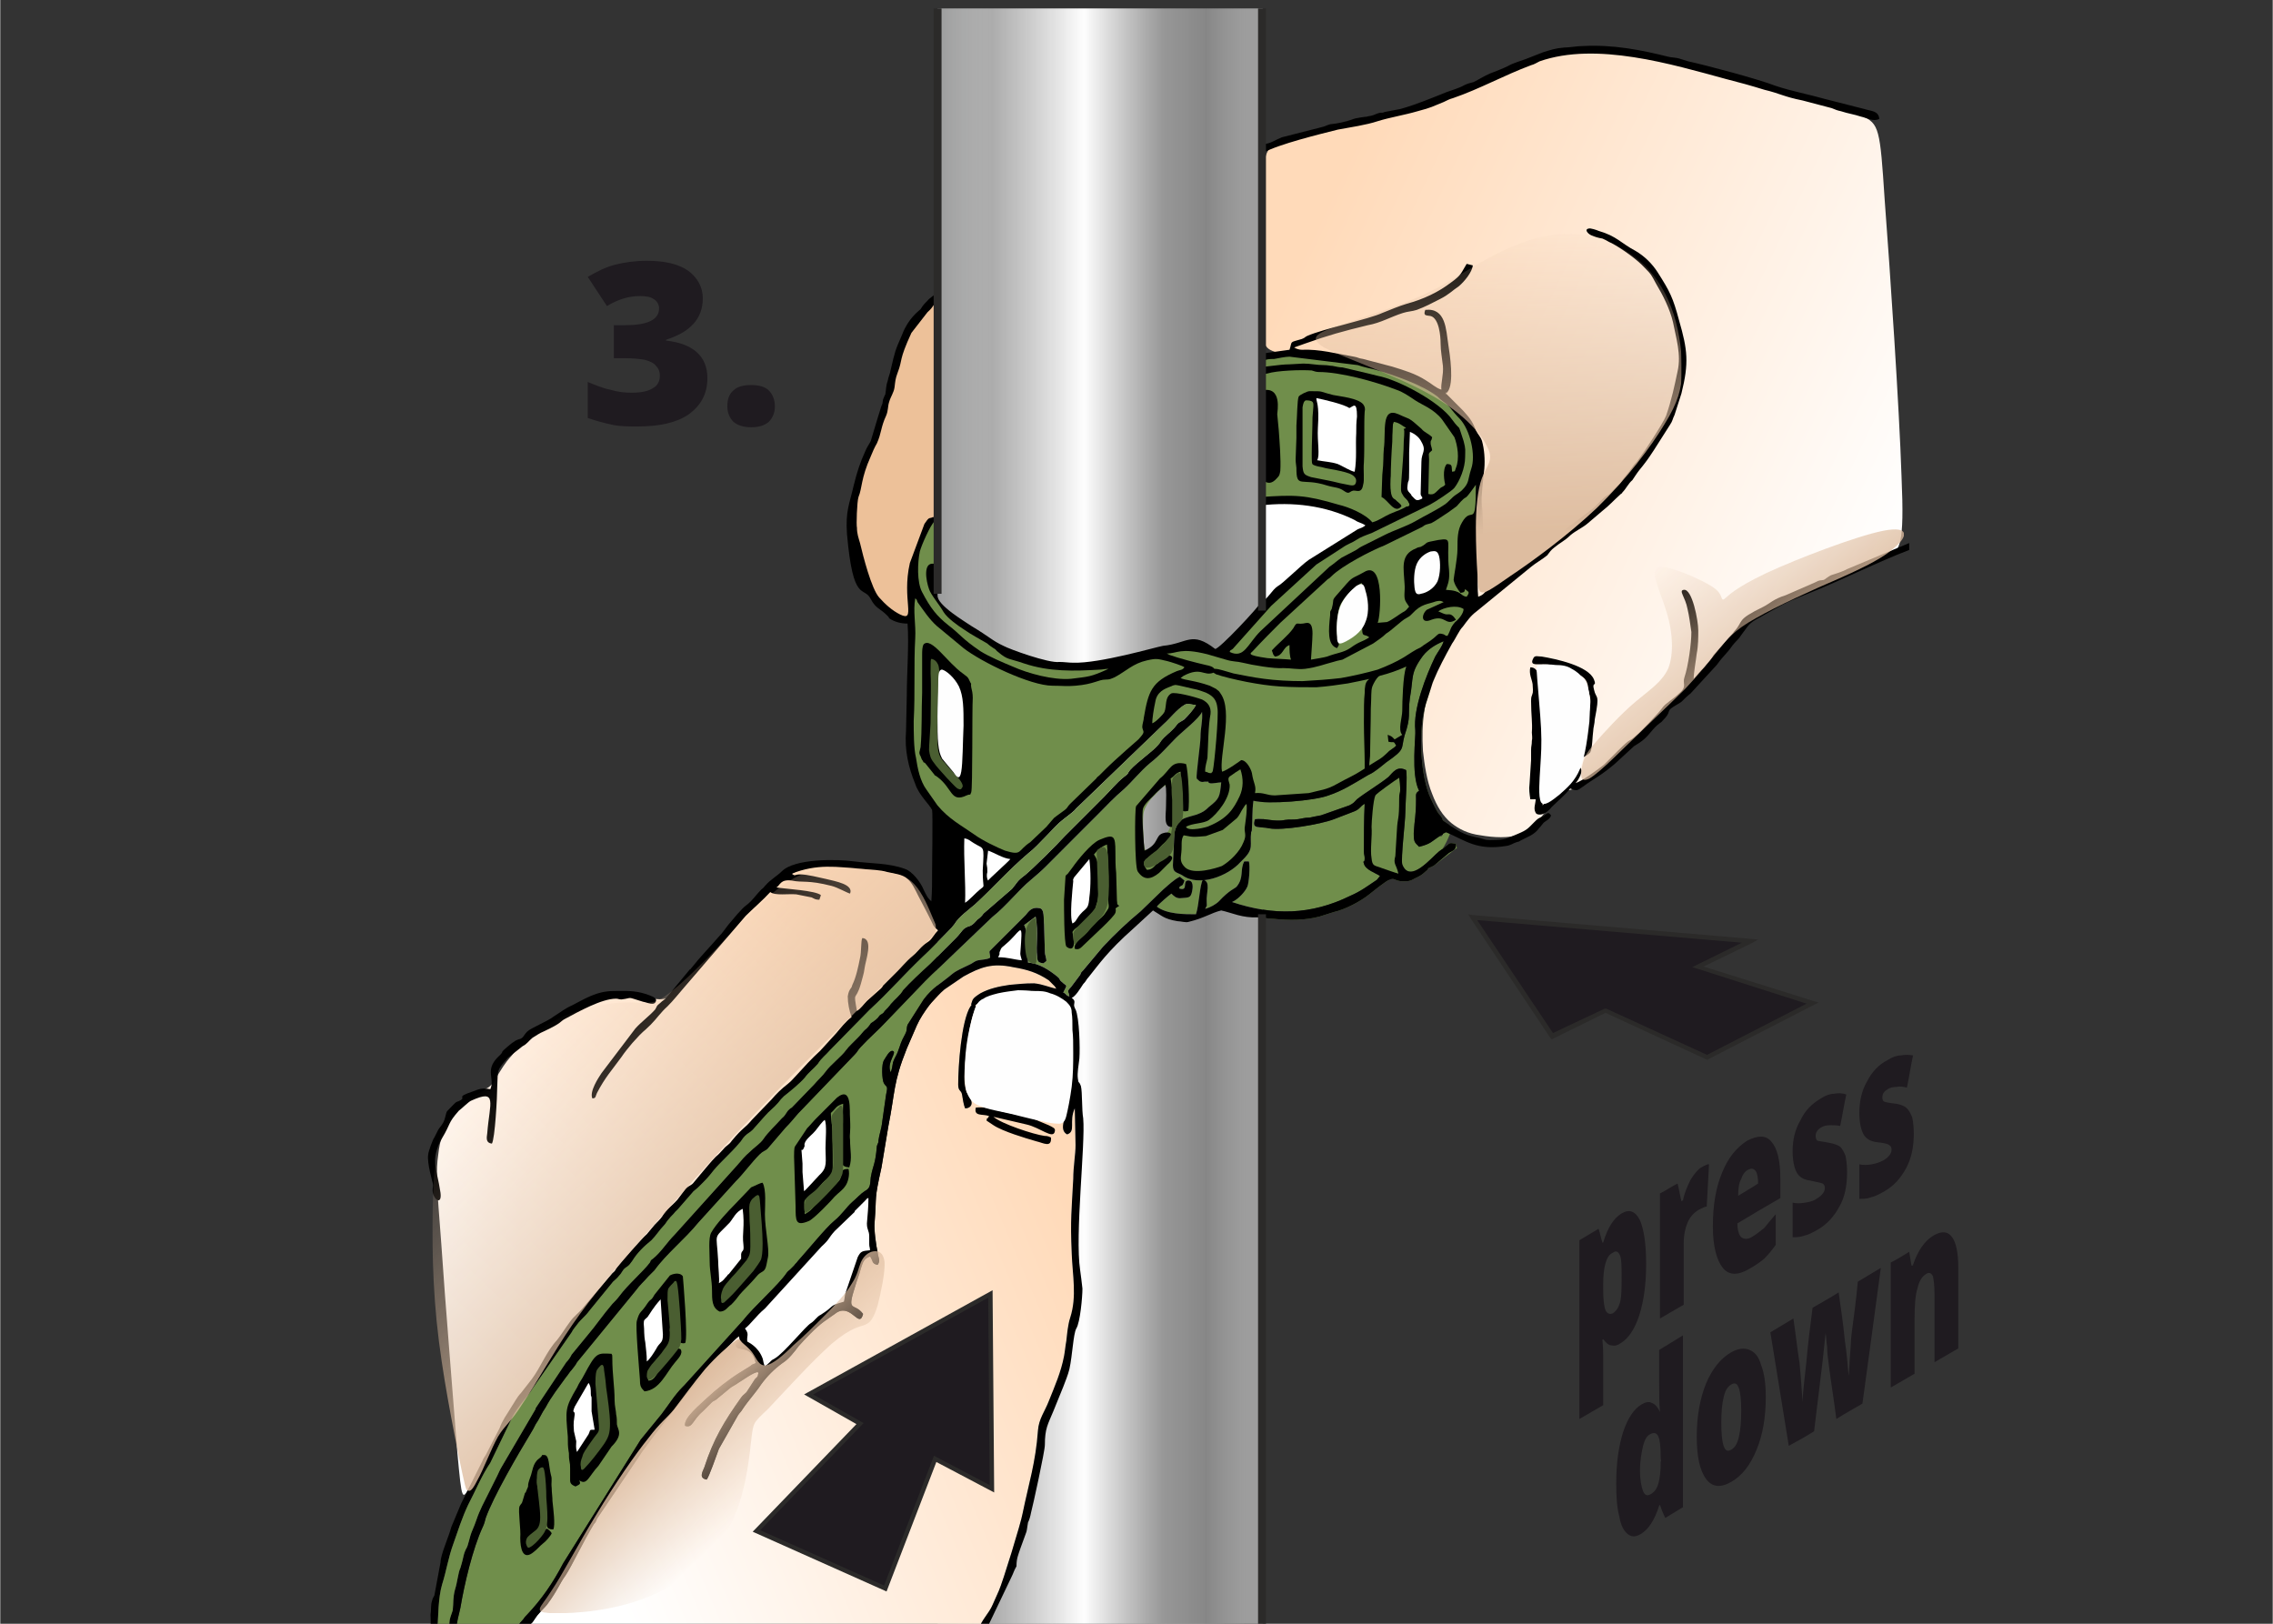 <?xml version="1.0" encoding="UTF-8"?>
<!DOCTYPE svg PUBLIC "-//W3C//DTD SVG 1.1//EN" "http://www.w3.org/Graphics/SVG/1.1/DTD/svg11.dtd">
<!-- Creator: CorelDRAW X8 -->
<svg xmlns="http://www.w3.org/2000/svg" xml:space="preserve" width="29.633mm" height="21.167mm" version="1.1" style="shape-rendering:geometricPrecision; text-rendering:geometricPrecision; image-rendering:optimizeQuality; fill-rule:evenodd; clip-rule:evenodd"
viewBox="0 0 2963 2117"
 xmlns:xlink="http://www.w3.org/1999/xlink">
 <rect x="0" y="0" width="2963" height="2117" fill="#333333" stroke="none"/>
 <defs>
  <style type="text/css">
   <![CDATA[
    .str0 {stroke:#2B2A29;stroke-width:5.76}
    .fil9 {fill:#FEFEFE}
    .fil13 {fill:#2B2A29}
    .fil8 {fill:#4A5E31}
    .fil10 {fill:#1F1B20}
    .fil14 {fill:#DEBDA0}
    .fil6 {fill:#EDC199}
    .fil4 {fill:black}
    .fil7 {fill:white}
    .fil3 {fill:#708E4B}
    .fil11 {fill:#2B2A29;fill-rule:nonzero}
    .fil12 {fill:#1F1B20;fill-rule:nonzero}
    .fil1 {fill:url(#id8)}
    .fil0 {fill:url(#id9)}
    .fil5 {fill:url(#id10)}
    .fil2 {fill:url(#id11)}
   ]]>
  </style>
   <mask id="id0">
  <linearGradient id="id1" gradientUnits="userSpaceOnUse" x1="1979.95" y1="283.009" x2="1990.75" y2="694.514">
   <stop offset="0" style="stop-opacity:0; stop-color:white"/>
   <stop offset="1" style="stop-opacity:1; stop-color:white"/>
  </linearGradient>
    <rect style="fill:url(#id1)" x="1715" y="305" width="477" height="468"/>
   </mask>
   <mask id="id2">
  <linearGradient id="id3" gradientUnits="userSpaceOnUse" x1="703.542" y1="1334.1" x2="1014.25" y2="1650.36">
   <stop offset="0" style="stop-opacity:0; stop-color:white"/>
   <stop offset="1" style="stop-opacity:1; stop-color:white"/>
  </linearGradient>
    <rect style="fill:url(#id3)" x="563" y="1131" width="657" height="813"/>
   </mask>
   <mask id="id4">
  <linearGradient id="id5" gradientUnits="userSpaceOnUse" x1="2160.75" y1="731.65" x2="2305.85" y2="908.441">
   <stop offset="0" style="stop-opacity:0; stop-color:white"/>
   <stop offset="1" style="stop-opacity:1; stop-color:white"/>
  </linearGradient>
    <rect style="fill:url(#id5)" x="2061" y="690" width="421" height="327"/>
   </mask>
   <mask id="id6">
  <linearGradient id="id7" gradientUnits="userSpaceOnUse" x1="1003.29" y1="1943.33" x2="883.496" y2="1820.65">
   <stop offset="0" style="stop-opacity:0; stop-color:white"/>
   <stop offset="1" style="stop-opacity:1; stop-color:white"/>
  </linearGradient>
    <rect style="fill:url(#id7)" x="703" y="1631" width="450" height="472"/>
   </mask>
  <linearGradient id="id8" gradientUnits="userSpaceOnUse" x1="1159.09" y1="1264.05" x2="641.454" y2="1808.98">
   <stop offset="0" style="stop-opacity:1; stop-color:peachpuff"/>
   <stop offset="1" style="stop-opacity:1; stop-color:white"/>
  </linearGradient>
  <linearGradient id="id9" gradientUnits="userSpaceOnUse" xlink:href="#id8" x1="1668.78" y1="389.622" x2="2457.56" y2="765.048">
  </linearGradient>
  <linearGradient id="id10" gradientUnits="userSpaceOnUse" xlink:href="#id8" x1="1384.77" y1="1545.74" x2="700.51" y2="1838.46">
  </linearGradient>
  <linearGradient id="id11" gradientUnits="userSpaceOnUse" x1="1200.36" y1="1068.4" x2="1624.28" y2="1068.4">
   <stop offset="0" style="stop-opacity:1; stop-color:#5B5B5B"/>
   <stop offset="0.059" style="stop-opacity:1; stop-color:#9D9E9E"/>
   <stop offset="0.22" style="stop-opacity:0.698; stop-color:#E1E1E1"/>
   <stop offset="0.502" style="stop-opacity:1; stop-color:#FEFEFE"/>
   <stop offset="0.749" style="stop-opacity:0.588; stop-color:gainsboro"/>
   <stop offset="0.878" style="stop-opacity:0.639; stop-color:#B6B6B6"/>
   <stop offset="1" style="stop-opacity:1; stop-color:#9D9D9D"/>
  </linearGradient>
 </defs>
 <g id="Ebene_x0020_1">
  <path class="fil0" d="M1649 207c4,-16 10,-18 26,-24 17,-5 45,-14 67,-20 21,-7 36,-10 50,-12 15,-2 29,-2 46,-6 17,-4 36,-10 58,-21 22,-10 46,-24 72,-35 27,-11 55,-20 81,-24 26,-4 48,-3 92,6 44,8 109,24 164,40 55,15 100,29 122,40 23,10 24,17 30,109 7,92 19,270 22,361 4,92 -2,97 -19,105 -17,7 -45,16 -74,27 -28,11 -58,24 -78,36 -21,11 -32,20 -47,36 -15,16 -34,38 -47,54 -14,17 -22,29 -42,50 -21,21 -54,52 -76,70 -21,19 -31,25 -39,28 -9,3 -16,3 -24,8 -7,6 -14,18 -22,28 -8,11 -16,20 -30,25 -14,5 -34,4 -51,1 -16,-2 -28,-8 -38,-16 -11,-9 -19,-22 -25,-38 -7,-17 -10,-38 -12,-56 -1,-18 -1,-34 2,-53 3,-20 7,-42 15,-63 8,-21 20,-40 33,-65 12,-25 26,-56 28,-99 2,-42 -7,-97 -25,-135 -17,-38 -44,-58 -88,-72 -45,-15 -107,-24 -139,-29 -32,-6 -34,-8 -35,-37 0,-30 0,-86 0,-130 0,-43 0,-73 3,-89z"/>
  <path class="fil1" d="M575 1621c5,76 16,207 21,273 6,65 6,63 18,41 12,-23 35,-66 73,-122 38,-56 92,-125 158,-200 66,-76 145,-160 210,-227 66,-68 117,-120 145,-147 29,-27 34,-28 29,-38 -5,-9 -22,-27 -31,-39 -9,-13 -12,-20 -19,-25 -8,-5 -20,-8 -40,-10 -19,-2 -47,-4 -66,-2 -19,2 -30,8 -44,16 -14,8 -30,18 -50,40 -20,21 -45,53 -63,77 -19,23 -33,38 -46,43 -14,5 -27,-2 -42,-4 -15,-3 -32,-2 -52,5 -21,6 -46,20 -66,34 -20,14 -34,28 -43,40 -10,11 -14,19 -18,25 -4,7 -7,13 -13,17 -5,3 -13,4 -22,9 -9,4 -19,12 -27,26 -8,14 -14,34 -16,53 -3,20 -2,39 4,115z"/>
  <rect class="fil2" x="1222" y="11" width="424" height="2115"/>
  <path class="fil3" d="M595 2126l74 0c3,-5 9,-10 13,-15 2,-3 2,-3 5,-6 19,-20 34,-42 47,-67l101 -161 27 -33c10,-13 17,-25 28,-36l2 -2c0,0 0,0 0,0l76 -84c15,-19 47,-47 57,-62 2,-3 3,-3 5,-5l5 -5c2,-3 3,-3 5,-6 11,-12 37,-44 47,-52 11,-9 16,-18 24,-25 6,-5 10,-10 16,-14 8,-4 7,-9 8,-18 3,-17 6,-16 8,-41l2 -5c0,-1 0,-1 0,-2 1,-8 4,-15 5,-25l5 -35c3,-13 0,-9 -3,-15 -2,-3 -4,-25 1,-31 2,-3 6,-11 10,-11 8,1 -8,15 -2,28 2,-5 2,-8 3,-13 2,-6 4,-8 6,-13 5,-13 3,-11 10,-24 3,-6 1,-6 3,-12l21 -33c12,-16 23,-21 37,-33 6,-5 14,-8 22,-12 5,-2 7,-5 12,-6 5,-1 11,-1 15,-3 2,-1 -1,-7 0,-9l47 -47c4,-5 8,-11 18,-9 7,1 5,14 6,21l1 35c0,6 2,8 2,13l-4 3c-6,-1 -8,-2 -8,-9 -2,-14 2,-31 -2,-52l-15 11c6,12 5,35 5,49 15,1 28,10 38,18 5,4 2,4 6,7 7,7 8,2 2,14 5,2 3,4 8,5 -1,-7 -4,-6 2,-12l12 -16c2,-4 0,-2 4,-6l26 -31c15,-16 32,-32 49,-46l29 -28c7,-6 14,-13 22,-17l6 5c0,1 -1,2 -1,3 -2,5 -2,2 -6,6 2,2 -2,1 3,2 8,1 2,-10 8,-11 8,-1 7,9 6,14 -2,9 -4,8 -16,9 -5,0 -8,-3 -11,-6 -3,2 -17,14 -19,17 13,10 36,10 51,10 4,-11 5,-39 9,-45 11,2 4,17 5,29 0,8 1,2 -2,9 7,-2 14,-6 18,-10 14,-15 20,-16 23,-19 10,-12 4,-22 10,-33l6 0c2,6 0,29 -2,33 -3,7 -12,16 -18,19l-2 1c54,18 103,17 154,-8 14,-6 23,-13 35,-21l4 -5c-6,-4 -19,-8 -21,-16 -2,-6 1,1 1,-7 0,-4 -1,-4 -1,-9 0,-20 0,-42 1,-62 -6,3 -6,7 -14,10l-26 10c-18,7 -68,15 -84,12 -13,-3 -24,2 -19,-12 11,-2 25,4 39,1 6,-1 11,0 17,-1 7,-1 8,-2 15,-2 5,-1 9,-2 15,-3l37 -13c6,-3 6,-4 10,-8 10,-8 30,-20 41,-29 6,-6 11,-15 23,-9 2,6 -1,45 -1,55 0,12 -6,60 -4,68 10,26 38,-9 48,-17 4,-3 6,-4 9,-7 6,-5 5,-4 13,-3 1,8 3,4 -2,8l-26 20c-3,2 -6,3 -8,4l-1 2c-5,4 -6,6 -12,9 -7,3 -9,6 -17,6 -23,1 -7,-15 -47,17 -11,9 -32,20 -46,23 -7,2 -12,4 -19,6 -19,5 -39,5 -59,3 -8,0 -14,-2 -21,-2 59,4 110,-21 155,-43 23,-11 52,-13 67,-25 25,-21 31,-50 31,-50 -64,-33 -57,-143 0,-239 -9,16 -18,33 -25,50 -3,9 -6,19 -9,28 -10,31 -8,88 4,119 2,5 9,20 12,24 2,3 2,2 4,5 4,6 -1,2 4,6 22,17 8,14 2,14l-4 2c0,0 -1,5 -4,3 -11,7 -11,10 -27,14 -6,-6 -7,-6 -7,-18 1,-18 3,-22 3,-44 0,-6 -1,-8 4,-11 -11,-21 -4,-73 -5,-79 -3,-28 14,-71 26,-96 4,-7 9,-13 11,-20 -10,4 -20,10 -27,19 -17,23 -12,28 -17,55 -3,22 2,23 -7,49 -5,18 2,17 -24,35 -6,5 -11,9 -17,13 -3,2 -6,3 -9,5 -17,10 -31,19 -49,25 -18,7 -79,12 -98,7 -2,14 -1,26 -2,36 0,3 0,3 -1,5 -2,17 4,21 -10,35 0,0 0,0 0,0 -1,1 -1,1 -1,1 -1,1 -2,2 -3,3 -16,18 -54,33 -76,17 -7,-4 -12,-3 -12,-13l2 -43c5,-19 13,-18 29,-23 8,-3 11,-5 16,-10 14,-11 14,-13 16,-32 -4,0 -12,2 -15,1 -5,-2 3,-2 -6,-2 -2,0 -3,1 -6,0 -1,0 -4,-3 -5,-4 -1,-4 5,-46 5,-54 0,-13 3,-20 2,-33 -4,9 -25,25 -34,34 -10,10 -21,23 -34,33 -13,11 -22,23 -34,34 -13,11 -23,22 -34,33l-68 68c-6,6 -12,11 -19,17 -16,13 -31,33 -51,49l-69 66c-6,5 -12,11 -18,17l-50 52c-11,12 -23,22 -34,34 -4,4 -4,6 -8,10l-74 77c-6,7 -10,12 -16,18l-24 28c-4,3 -6,3 -10,7 -11,11 -20,24 -31,35l-49 54c-17,21 -42,41 -57,62 -3,3 -5,5 -8,8 -6,7 -11,11 -16,18l-77 94c-2,4 -4,6 -7,10 -3,3 -5,7 -7,9 -10,14 -19,25 -27,40 -5,7 -8,15 -13,22 -2,4 -4,8 -6,11 -17,28 -49,83 -59,111 -1,4 -2,8 -4,12 -13,28 -24,75 -29,105 -2,10 -5,17 -5,30zm898 -1073c-3,6 -3,12 -3,21 0,8 1,18 1,25 1,6 1,8 2,9 2,1 4,1 8,-2 3,-2 7,-6 11,-10 4,-4 7,-7 10,-11 2,-3 4,-6 5,-15 0,-8 -2,-23 -3,-32 -1,-10 -1,-14 -4,-14 -4,1 -9,6 -14,12 -6,5 -10,11 -13,17z"/>
  <path class="fil4" d="M560 2126l10 0c1,-18 1,-43 6,-60 6,-19 8,-35 15,-54 6,-17 11,-33 19,-50 10,-19 17,-37 29,-55l28 -58c8,-16 21,-28 28,-40l50 -72c2,-4 4,-6 7,-10 5,-7 11,-11 16,-18l31 -38c3,-3 5,-4 8,-8 4,-4 4,-7 8,-10 6,-4 5,-4 9,-9 6,-10 15,-19 25,-27 6,-6 11,-14 16,-19 3,-3 4,-6 7,-9 3,-4 5,-5 8,-9 2,-2 2,-2 4,-4l20 -23c4,-3 6,-5 9,-8 7,-7 10,-10 17,-19 5,-6 10,-11 16,-17 6,-6 12,-12 17,-18 4,-4 4,-6 8,-10 4,-4 6,-4 10,-8l16 -18c5,-6 12,-11 17,-17 3,-4 5,-6 8,-9 9,-7 21,-17 27,-24 5,-7 12,-12 17,-18 5,-8 10,-11 16,-18l51 -52c26,-24 44,-45 69,-69 11,-10 23,-23 34,-34 4,-4 5,-5 8,-9 6,-10 19,-19 27,-26 25,-23 43,-44 70,-67 11,-8 36,-37 43,-42 6,-5 15,-11 19,-16l114 -110c8,-7 17,-19 27,-25 5,-3 8,0 15,0 -2,5 -11,15 -15,19 -4,3 -7,3 -10,7 -5,7 -11,11 -17,17 -5,5 -4,6 -8,10 -8,9 -26,21 -36,32 -4,5 -1,4 -8,9 -10,8 -17,17 -26,26l-51 51c-11,12 -40,41 -52,51 -11,8 -10,10 -17,18l-37 32c-2,3 -4,5 -8,8 -3,3 -5,6 -9,8 -11,3 -10,7 -19,16l-34 34c-11,10 -26,24 -35,34 -3,6 -11,12 -16,18 -2,3 -5,6 -8,9 -3,4 0,1 -4,4 -3,2 -2,1 -5,5 -4,4 -5,4 -9,7 -2,3 -4,6 -8,9 -3,3 -5,6 -8,9l-9 9c-3,3 -5,5 -8,9 -4,6 -20,19 -25,26 -5,7 -11,12 -16,18l-29 30c-2,1 -3,2 -5,4 -3,4 -4,7 -8,10 -7,8 -18,18 -24,27 -4,6 -13,11 -18,17 -6,5 -10,10 -16,17l-82 91c-10,10 -17,22 -28,31 -4,3 -2,1 -4,5 -9,12 -29,29 -40,44 -3,4 -6,7 -9,10 -12,14 -23,30 -30,38l-23 28c-2,4 -4,7 -7,10l-40 60c0,0 0,0 0,1l-44 75c-3,5 -4,8 -6,12l-11 22c-6,12 -12,23 -16,35 -2,6 -3,8 -5,13 -5,11 -5,20 -9,26 -3,6 -3,10 -5,17 -1,3 -1,4 -2,7 -3,6 -4,19 -7,28 -3,11 -2,18 -3,27 -1,4 -3,8 -4,13 -1,7 0,7 -2,14l11 0c0,-13 3,-20 5,-30 5,-30 16,-77 29,-105 2,-4 3,-8 4,-12 10,-28 42,-83 59,-111 2,-3 4,-7 6,-11 5,-7 8,-15 13,-22 8,-15 17,-26 27,-40 2,-2 4,-6 7,-9 3,-4 5,-6 7,-10l77 -94c5,-7 10,-11 16,-18 3,-3 5,-5 8,-8 15,-21 40,-41 57,-62l49 -54c11,-11 20,-24 31,-35 4,-4 6,-4 10,-7l24 -28c6,-6 10,-11 16,-18l74 -77c4,-4 4,-6 8,-10 11,-12 23,-22 34,-34l50 -52c6,-6 12,-12 18,-17l69 -66c20,-16 35,-36 51,-49 7,-6 13,-11 19,-17l68 -68c11,-11 21,-22 34,-33 12,-11 21,-23 34,-34 13,-10 24,-23 34,-33 9,-9 30,-25 34,-34 1,13 -2,20 -2,33 0,8 -6,50 -5,54 1,1 4,4 5,4 3,1 4,0 6,0 9,0 1,0 6,2 3,1 11,-1 15,-1 -2,19 -2,21 -16,32 -5,5 -8,7 -16,10 -16,5 -24,4 -29,23l-2 43c0,10 5,9 12,13 22,16 60,1 76,-17 1,-1 2,-2 3,-3 0,0 0,0 1,-1 0,0 0,0 0,0 14,-14 8,-18 10,-35 1,-2 1,-2 1,-5 1,-10 0,-22 2,-36 19,5 80,0 98,-7 18,-6 32,-15 49,-25 3,-2 6,-3 9,-5 6,-4 11,-8 17,-13 26,-18 19,-17 24,-35 9,-26 4,-27 7,-49 5,-27 0,-32 17,-55 7,-9 17,-15 27,-19 -2,7 -7,13 -11,20 -12,25 -29,68 -26,96 1,6 -6,58 5,79 -5,3 -4,5 -4,11 0,22 -2,26 -3,44 0,12 1,12 7,18 16,-4 16,-7 27,-14 1,-1 2,-1 4,-2 0,0 0,-1 0,-1l4 -2c26,11 40,24 78,18 7,-1 8,-3 14,-5 3,-1 2,0 5,-2 9,-5 18,-7 25,-17 0,0 1,-1 1,-1l4 -5c3,-3 9,-5 10,-10 -4,-5 -4,-3 -10,1 -7,3 -7,3 -12,8 -8,8 -9,10 -21,15 -10,4 -16,8 -28,8 -7,0 -11,1 -17,-1 -6,-2 -9,-2 -16,-4 -13,-3 -25,-12 -35,-19 -5,-4 0,0 -4,-6 -2,-3 -2,-2 -4,-5 -3,-4 -10,-19 -12,-24 -12,-31 -14,-88 -4,-119 3,-9 6,-19 9,-28 7,-17 16,-34 25,-50 5,-7 9,-17 14,-22 6,-8 10,-14 18,-20l71 -58c6,-5 15,-10 21,-15 3,-4 5,-7 9,-10 7,-6 14,-9 21,-16 7,-6 16,-10 22,-15l20 -17c9,-7 14,-13 24,-22 0,0 2,-1 2,-2 5,-5 8,-12 13,-16 2,-3 2,-3 4,-6 8,-12 9,-10 24,-33l21 -33c4,-6 3,-7 6,-13l9 -28c10,-40 8,-57 -3,-95 -8,-30 -12,-38 -28,-63 -7,-11 -17,-21 -29,-28 -19,-10 -24,-19 -48,-26 -2,-1 -11,-4 -13,-3 -6,1 -1,7 4,9 5,2 8,3 14,4 7,3 7,4 12,6 13,7 33,21 43,32 9,9 9,10 15,21 9,15 18,33 22,50 4,21 11,42 6,64 -4,19 -8,38 -15,58 -4,10 -29,48 -36,57 -3,5 -5,5 -8,10 -6,9 -10,12 -16,21l-14 14c-3,2 -2,1 -6,4 -6,5 -11,12 -18,17l-53 40c-7,5 -6,7 -20,17 -14,11 -29,20 -42,32l-21 16c-4,4 -5,6 -11,8 -2,-18 1,-51 2,-73 1,-31 2,-62 6,-94 1,-12 0,-25 -3,-36 -2,-6 -5,-8 -8,-14 -5,-13 -9,-17 -17,-26 -9,-9 -14,-14 -22,-22 4,-8 -5,7 2,-2 9,-11 3,-49 1,-62 -3,-19 -3,-48 -30,-45 -3,8 1,7 7,8 11,3 13,26 13,36 0,9 2,20 3,29 1,12 -3,23 -2,31 -7,-2 -13,-8 -20,-12 -14,-9 -28,-13 -44,-18l-38 -10c-7,-1 -6,-2 -12,-3 -23,-4 -45,-10 -68,-9 -3,0 -7,-1 -10,-3l14 -5c31,-11 49,-16 82,-24 17,-3 30,-11 46,-16 6,-2 12,-2 18,-4 11,-4 20,-9 30,-14 12,-6 16,-11 25,-17 7,-6 17,-18 18,-27l-8 -2c-7,11 -6,14 -20,24 -17,13 -36,22 -58,28 -10,3 -22,8 -32,12 -17,8 -78,21 -98,30 -4,2 -2,2 -7,4 -17,5 -12,2 -16,14l-36 5 1 -63 1 -199c20,-11 73,-24 97,-30 16,-3 37,-6 52,-11 16,-5 35,-8 52,-13 19,-5 19,-6 34,-12 4,-2 8,-4 12,-5 35,-12 67,-30 102,-43 4,-1 7,-3 11,-5 74,-26 173,4 243,23 16,4 34,9 50,14 21,5 25,9 50,14l38 10c5,2 7,3 12,4 9,3 17,4 26,7 9,2 16,7 24,3 -1,-11 -11,-10 -20,-13l-51 -13c-21,-6 -43,-10 -64,-17 -23,-9 -91,-27 -114,-32 -4,-1 -9,-3 -13,-4 -4,-1 -9,-1 -13,-2 -36,-9 -72,-16 -111,-14 -8,0 -18,2 -25,2 -12,1 -17,3 -27,6l-23 9c-8,3 -16,5 -23,9 -8,4 -14,6 -24,10 -7,3 -13,7 -21,11 -4,1 -8,2 -12,4 -7,4 -15,6 -23,9 -20,8 -39,16 -60,22l-21 4c-2,1 -3,1 -6,1 -5,1 -7,3 -12,4 -9,2 -18,2 -25,5 -9,3 -18,5 -28,6 -4,1 -7,3 -12,4l-51 13c-10,4 -14,8 -24,9 -1,78 -1,189 -2,312 0,122 1,194 -2,286 -1,4 -54,61 -59,60 -31,-24 -36,-7 -68,-4 -11,2 -82,23 -117,22 -6,0 -12,-1 -18,-1 -14,2 -66,-17 -73,-21 -15,-7 -17,-11 -42,-26 -7,-5 -45,-27 -44,-40 0,-56 -6,-102 -3,-195 3,-153 1,-120 0,-198 -1,2 -8,6 -10,9 -4,4 -6,6 -9,11 -3,3 -16,12 -24,33 -10,23 -9,21 -15,46 -1,6 -3,9 -4,15 -2,5 -2,11 -3,17 -1,2 -2,4 -3,7 -1,5 0,4 -2,8 -2,6 -3,10 -5,16l-9 30c-2,4 -5,8 -7,13 -7,15 -11,28 -15,44 -6,26 -11,34 -9,64 8,92 22,67 31,85 7,13 11,11 22,22 0,0 2,2 2,3 7,5 16,7 24,7 2,28 -1,64 -1,94l-1 46c-2,25 3,47 12,69 5,15 18,26 22,34 1,4 0,71 0,78 0,17 0,28 -1,41 -5,-4 -7,-9 -10,-15 -4,-10 -15,-24 -24,-27 -21,-8 -45,-7 -67,-10 -22,-3 -77,-4 -94,13 -6,6 -15,11 -21,18 -3,3 -1,2 -6,6 -7,7 -11,14 -19,20 -6,4 -18,19 -24,26 -4,5 -7,10 -12,15 -12,14 -24,26 -35,40 -2,2 -1,2 -3,3l-29 35c-4,5 -6,5 -10,9 -5,4 -3,3 -6,8 -8,9 -18,16 -26,25l-44 58c-4,6 -16,24 -12,33 5,0 4,-3 6,-7 11,-21 19,-29 32,-47 4,-6 9,-12 14,-18 17,-19 12,-12 24,-24 8,-8 13,-16 22,-24 8,-8 15,-17 22,-25l80 -93c9,-9 23,-21 32,-31 6,5 24,2 34,3 6,1 9,2 15,3l5 1c4,2 5,3 10,3l2 -6c-7,-6 -45,-8 -58,-10 5,-3 5,-11 20,-9 14,3 21,-1 52,7 8,2 20,9 24,10 5,-12 -19,-16 -31,-19 -10,-2 -24,-6 -34,-6 -8,0 -6,3 -11,-1 33,-13 58,-9 93,-6 11,1 22,1 32,4 9,2 20,3 26,9 6,5 10,14 14,22l12 23c2,4 4,8 6,12 2,5 4,7 8,10 -5,4 -7,10 -12,14 -7,5 -8,5 -14,12 -5,6 -9,8 -14,13 -4,4 -8,9 -13,14 -2,2 -3,3 -6,6l-13 13c-1,2 -1,2 -3,4l-18 16c-4,4 -8,10 -13,13 -5,-28 -2,-11 5,-35 2,-8 4,-13 5,-21 1,-9 12,-38 -3,-39 -2,3 -1,18 -3,26 -2,10 -5,25 -10,35l-1 3c-3,4 -4,6 -5,12 0,9 2,19 5,27 -8,6 -14,14 -20,21l-21 23c-11,10 -21,21 -31,32 -4,4 -6,7 -11,11 -9,7 -15,13 -21,20l-26 27c-10,12 -11,9 -26,27 -4,6 -7,6 -11,11 -4,4 -5,6 -10,10 -7,7 -13,15 -20,23l-10 12c-3,3 -8,4 -11,9l-9 12c-7,8 -14,12 -20,22 -2,3 -7,8 -10,11l-10 12c-6,5 -35,38 -40,45 -2,4 -3,4 -5,6l-39 46c-5,6 -11,10 -16,17 -6,8 -10,15 -17,24 -14,15 -21,35 -33,51l-14 18c-5,5 -9,13 -13,19 -6,10 -11,16 -15,27l-18 35c0,0 -2,3 -2,3 -1,2 -1,1 -2,4l-28 56c-4,10 -9,21 -13,31 -3,12 -14,36 -14,46l-8 43c-2,4 -2,3 -3,7 -2,5 -1,13 -2,18 0,6 1,13 -1,21z"/>
  <path class="fil5" d="M683 2126l592 0c4,-14 14,-22 19,-34l8 -18c5,-11 29,-89 31,-101 8,-39 17,-66 20,-108 1,-15 9,-25 14,-38 8,-20 16,-38 20,-59 1,-5 2,-15 3,-20 1,-9 2,-21 5,-30 9,-28 3,-55 2,-84 -2,-44 0,-58 2,-97 0,-16 3,-32 3,-44l-1 -48c-8,18 2,30 -10,34 -11,-6 -2,-21 -1,-32 1,-11 5,-29 5,-40 1,-16 2,-26 3,-40 0,-18 -2,-32 -3,-49 -2,-19 -48,-30 -73,-25 -13,2 -23,4 -36,9 -1,1 -13,7 -14,8 -2,3 0,-1 0,3 -1,2 0,0 -1,2 -1,4 -2,6 -3,9 -6,19 -7,42 -10,62 -1,11 -2,24 1,35 1,4 1,3 4,7l2 5c1,2 1,0 1,2 2,6 -2,10 -8,10 -2,-5 -3,-12 -4,-18 -1,-6 -5,-4 -5,-13 0,-24 4,-83 16,-102 2,-2 1,0 1,-3 2,-6 1,-7 12,-14 11,-6 24,-9 38,-11 11,-1 19,-2 32,-2 11,1 19,5 29,7 -2,-3 -1,-1 -2,-3l-8 -8c-15,-10 -28,-14 -46,-17 -28,-6 -43,0 -65,12l-25 17c-4,3 -18,18 -20,21 -6,8 -12,17 -16,26l-13 30c-18,45 -15,56 -24,101l-9 54c-10,45 -6,34 -9,72 -1,9 2,30 4,39 1,8 4,10 0,16 -8,-1 -6,-6 -10,-11 -8,3 -9,7 -12,16 -2,8 -5,15 -7,22 -12,37 -2,21 10,37 -5,20 -15,-13 -34,-2l-17 12c-11,8 -24,22 -33,32 -6,8 -13,17 -21,22 -11,8 -20,17 -28,28 -8,12 -16,20 -24,32 -3,5 -3,4 -6,8l-25 44c-3,8 -13,37 -16,40 -10,-2 -6,-9 -3,-16 12,-37 26,-60 48,-91 3,-4 3,-3 7,-7l11 -17c2,-2 4,-3 4,-6 1,-2 0,-2 0,-3 -5,-1 -22,12 -26,14 -4,3 -9,5 -12,8l-17 14c-3,2 -3,1 -6,4 -4,4 -8,8 -11,11 -14,12 -13,22 -23,19 -3,-10 21,-29 28,-36 13,-12 28,-24 44,-34l13 -8c3,-3 4,-2 7,-4 -5,-25 -25,-14 -26,-23 2,-9 8,-1 4,-12 -15,12 -44,49 -58,64 -12,13 -52,64 -64,81 -3,4 -6,8 -9,13l-54 80c-1,3 -2,5 -4,7 -14,23 -29,55 -37,67 -8,11 -10,19 -24,38 -5,6 -7,7 -11,12 -3,3 -5,7 -8,11 -4,4 -8,7 -11,11z"/>
  <path class="fil4" d="M669 2126l14 0c3,-4 7,-7 11,-11 3,-4 5,-8 8,-11 4,-5 6,-6 11,-12 14,-19 16,-27 24,-38 8,-12 23,-44 37,-67 2,-2 3,-4 4,-7l54 -80c3,-5 6,-9 9,-13 12,-17 52,-68 64,-81 14,-15 43,-52 58,-64 4,11 -2,3 -4,12 1,9 21,-2 26,23 -3,2 -4,1 -7,4l-13 8c-16,10 -31,22 -44,34 -7,7 -31,26 -28,36 10,3 9,-7 23,-19 3,-3 7,-7 11,-11 3,-3 3,-2 6,-4l17 -14c3,-3 8,-5 12,-8 4,-2 21,-15 26,-14 0,1 1,1 0,3 0,3 -2,4 -4,6l-11 17c-4,4 -4,3 -7,7 -22,31 -36,54 -48,91 -3,7 -7,14 3,16 3,-3 13,-32 16,-40l25 -44c3,-5 3,-3 6,-8 8,-12 16,-20 24,-32 8,-11 17,-20 28,-28 8,-5 15,-14 21,-22 9,-10 22,-24 33,-32l17 -12c19,-11 29,22 34,2 -12,-16 -22,0 -10,-37 2,-7 5,-14 7,-22 3,-9 4,-13 12,-16 4,5 2,10 10,11 4,-6 1,-8 0,-16 -2,-9 -5,-30 -4,-39 3,-38 -1,-27 9,-72l9 -54c9,-45 6,-56 24,-101l13 -30c4,-9 10,-18 16,-26 2,-3 16,-18 20,-21l25 -17c22,-12 37,-18 65,-12 18,3 31,7 46,17l8 8c1,2 0,0 2,3 -10,-2 -18,-6 -29,-7 -13,0 -21,1 -32,2 -14,2 -27,5 -38,11 -11,7 -10,8 -12,14 0,3 1,1 -1,3 -12,19 -16,78 -16,102 0,9 4,7 5,13 1,6 2,13 4,18 6,0 10,-4 8,-10 0,-2 0,0 -1,-2l-2 -5c-3,-4 -3,-3 -4,-7 -3,-11 -2,-24 -1,-35 3,-20 4,-43 10,-62 1,-3 2,-5 3,-9 1,-2 0,0 1,-2 0,-4 -2,0 0,-3 1,-1 13,-7 14,-8 13,-5 23,-7 36,-9 25,-5 71,6 73,25 1,17 3,31 3,49 -1,14 -2,24 -3,40 0,11 -4,29 -5,40 -1,11 -10,26 1,32 12,-4 2,-16 10,-34l1 48c0,12 -3,28 -3,44 -2,39 -4,53 -2,97 1,29 7,56 -2,84 -3,9 -4,21 -5,30 -1,5 -2,15 -3,20 -4,21 -12,39 -20,59 -5,13 -13,23 -14,38 -3,42 -12,69 -20,108 -2,12 -26,90 -31,101l-8 18c-5,12 -15,20 -19,34l10 0 33 -69c4,-8 3,-8 7,-15 0,-10 2,-14 5,-23l8 -22c1,-4 1,-7 2,-12 2,-4 3,-8 4,-13 2,-7 18,-80 18,-88 0,-22 4,-27 11,-44l13 -32c3,-8 6,-15 8,-23 4,-18 5,-46 9,-53 5,-8 8,-41 8,-52 -1,-9 -2,-17 -3,-24 -7,-46 7,-164 4,-198 -2,-11 -1,-34 -3,-42 -3,-8 -3,-2 -4,-10 -1,-7 1,-17 2,-26 1,-13 0,-53 -5,-64 -2,-5 2,6 -1,-2 -3,-6 3,-8 -4,-13 5,-2 11,-12 15,-18 4,-4 4,-6 7,-9 13,-16 24,-33 59,-64l25 -23c12,7 14,11 32,14 4,0 11,2 14,1 21,-5 30,-12 43,-15 14,3 27,10 48,9 7,0 13,2 21,2 20,2 40,2 59,-3 7,-2 12,-4 19,-6 14,-3 35,-14 46,-23 40,-32 24,-16 47,-17 8,0 10,-3 17,-6 6,-3 7,-5 12,-9l1 -2c2,-1 5,-2 8,-4l19 -16c5,-3 10,-4 9,-12 -8,-1 -7,-2 -13,3 -3,3 -5,4 -9,7 -10,8 -38,43 -48,17 -2,-8 4,-56 4,-68 0,-10 3,-49 1,-55 -12,-6 -17,3 -23,9 -11,9 -31,21 -41,29 -4,4 -4,5 -10,8l-37 13c-6,1 -10,2 -15,3 -7,0 -8,1 -15,2 -6,1 -11,0 -17,1 -14,3 -28,-3 -39,-1 -5,14 6,9 19,12 16,3 66,-5 84,-12l26 -10c8,-3 8,-7 14,-10 -1,20 -1,42 -1,62 0,5 1,5 1,9 0,8 -3,1 -1,7 2,8 15,12 21,16l-4 5c-12,8 -21,15 -35,21 -51,25 -100,26 -154,8l2 -1c6,-3 15,-12 18,-19 2,-4 4,-27 2,-33l-6 0c-6,11 0,21 -10,33 -3,3 -9,4 -23,19 -4,4 -11,8 -18,10 3,-7 2,-1 2,-9 -1,-12 6,-27 -5,-29 -4,6 -5,34 -9,45 -15,0 -38,0 -51,-10 2,-3 16,-15 19,-17 3,3 6,6 11,6 12,-1 14,0 16,-9 1,-5 2,-15 -6,-14 -6,1 0,12 -8,11 -5,-1 -1,0 -3,-2 4,-4 4,-1 6,-6 0,-1 1,-2 1,-3l-6 -5c-8,4 -15,11 -22,17l-29 28c-17,14 -34,30 -49,46l-26 31c-4,4 -2,2 -4,6l-12 16c-6,6 -3,5 -2,12 -5,-1 -3,-3 -8,-5 6,-12 5,-7 -2,-14 -4,-3 -1,-3 -6,-7 -10,-8 -23,-17 -38,-18 0,-14 1,-37 -5,-49l15 -11c4,21 0,38 2,52 0,7 2,8 8,9l4 -3c0,-5 -2,-7 -2,-13l-1 -35c-1,-7 1,-20 -6,-21 -10,-2 -14,4 -18,9l-47 47c-1,2 2,8 0,9 -4,2 -10,2 -15,3 -5,1 -7,4 -12,6 -8,4 -16,7 -22,12 -14,12 -25,17 -37,33l-21 33c-2,6 0,6 -3,12 -7,13 -5,11 -10,24 -2,5 -4,7 -6,13 -1,5 -1,8 -3,13 -6,-13 10,-27 2,-28 -4,0 -8,8 -10,11 -5,6 -3,28 -1,31 3,6 6,2 3,15l-5 35c-1,10 -4,17 -5,25 0,1 0,1 0,2l-2 5c-2,25 -5,24 -8,41 -1,9 0,14 -8,18 -6,4 -10,9 -16,14 -8,7 -13,16 -24,25 -10,8 -36,40 -47,52 -2,3 -3,3 -5,6l-5 5c-2,2 -3,2 -5,5 -10,15 -42,43 -57,62l-76 84c0,0 0,0 0,0l-2 2c-11,11 -18,23 -28,36l-27 33 -101 161c-13,25 -28,47 -47,67 -3,3 -3,3 -5,6 -4,5 -10,10 -13,15z"/>
  <path class="fil3" d="M1544 870c-2,-2 -18,-7 -22,-8 -13,-3 -14,-4 -27,-1 -18,4 -27,14 -42,22 -5,2 -6,3 -12,3 -9,0 -15,6 -39,8 -11,1 -18,0 -30,0 -29,0 -93,-31 -116,-49l-35 -29c-10,-9 -17,-20 -25,-31l-1 -3c-1,-1 -1,-1 -2,-2 -3,17 1,34 0,52 -2,34 0,72 -2,108 0,14 0,36 3,48 2,13 5,30 14,42l14 20c15,18 31,26 48,38 11,8 30,17 40,21 23,7 16,0 33,-11l21 -20c15,-17 4,-7 24,-22 4,-3 3,-4 7,-8l34 -33c1,-2 3,-3 4,-4 3,-3 5,-5 8,-8 14,-14 42,-38 43,-39 10,-11 6,-9 5,-16 0,-4 2,-9 2,-12 6,-35 10,-47 43,-61 5,-2 7,-1 10,-5z"/>
  <path class="fil3" d="M1521 852l4 2c11,4 34,10 47,13 5,1 9,2 11,5l1 0c5,0 13,3 24,6 11,2 24,5 40,7 15,2 33,3 50,3 17,-1 33,-2 50,-4 17,-3 34,-7 48,-11 13,-5 24,-10 34,-16 8,-5 15,-10 22,-13 5,-4 11,-7 17,-12 7,-6 6,-7 13,-5 6,3 -2,1 5,2 5,-9 3,-10 10,-18 4,-3 11,-11 11,-17 -9,-6 -26,-2 -33,3 5,2 8,4 11,4 3,0 5,-1 9,3 3,4 1,1 3,4 -14,9 -13,-7 -32,0 -14,6 -13,-7 -6,-13l22 -10c-4,-2 -5,-2 -10,-1 -11,4 -19,3 -31,16 -4,4 -3,3 -8,6 -6,3 -19,16 -26,20 -5,5 -10,8 -17,13l-40 21c-5,1 -9,2 -12,3 -12,3 -21,7 -37,9 -10,1 -18,-1 -28,-1 -12,1 -41,-4 -53,-7 -8,-2 -12,-1 -22,-4l-24 -7c-36,-9 -39,-1 -53,-1zm61 25c-13,5 -16,-8 -39,4l-4 3c6,3 18,3 38,10 2,1 2,1 4,2l4 2c4,3 4,3 6,6 17,23 -2,82 2,102 6,-1 25,-15 25,-15 7,0 13,12 14,17 2,14 6,16 4,26 12,-1 15,3 26,3l44 -3c15,-4 23,-4 37,-12 14,-8 19,-9 36,-20l0 -9c0,-12 -1,-34 -1,-51 0,-17 0,-30 1,-38 0,-9 1,-14 4,-17 1,-1 2,-2 3,-2 -9,2 -19,4 -29,6 -13,2 -27,4 -41,5 -15,0 -32,0 -47,-1 -15,-1 -28,-3 -44,-6 -15,-3 -32,-7 -40,-10 -1,-1 -2,-1 -3,-2zm203 121c12,-8 14,-7 26,-19l7 -5c2,-2 0,0 2,-2 -4,-7 -2,-3 -10,-5l-1 -9c6,2 6,3 9,6l10 -6c-6,-6 0,-23 0,-31 0,-12 1,-47 5,-57l0 -1 -2 1c-9,4 -20,8 -32,11l-2 1c-3,3 -6,8 -8,13 -2,6 -1,12 -2,29 0,18 -1,51 -1,62 -1,11 -1,9 -1,12z"/>
  <path class="fil3" d="M1645 492l0 17c27,-6 20,28 20,31l2 21c1,14 3,39 2,53 -1,5 -1,6 -4,9 -16,19 -20,-14 -22,25 45,-3 58,-3 102,10 13,3 35,12 44,23 10,-3 14,-7 23,-11 9,-4 17,-6 25,-12 -1,-5 -3,-7 -7,-10 -4,-4 -6,-4 -6,-11 -1,-7 4,-73 4,-75 2,-5 -1,-1 5,-4 -5,-3 -9,-7 -16,-8 -3,6 0,17 -1,24l-1 36c0,5 -2,11 -2,15 -2,37 9,19 14,35 -9,11 -17,-8 -26,-12l1 -29c2,-18 1,-24 2,-34 3,-22 -4,-55 19,-45 17,8 12,3 30,19 4,5 9,6 14,11 -1,6 -2,3 -2,7 0,4 1,4 2,10 -6,5 -4,4 -4,12l-1 45c8,2 9,-2 16,-8 3,-2 3,-1 6,-4 -1,-4 -4,-20 2,-27 8,0 6,3 7,10 4,-1 3,1 5,-5 5,-12 2,-30 -2,-40l-16 -23c-11,-14 -26,-19 -35,-25 -9,-6 -16,-11 -25,-14 -29,-11 -73,-23 -101,-23 -3,0 -6,-1 -9,-2 -14,-1 -45,0 -58,4 -5,1 -7,0 -7,5z"/>
  <path class="fil3" d="M570 2126l14 0c2,-7 1,-7 2,-14 1,-5 3,-9 4,-13 1,-9 0,-16 3,-27 3,-9 4,-22 7,-28 1,-3 1,-4 2,-7 2,-7 2,-11 5,-17 4,-6 4,-15 9,-26 2,-5 3,-7 5,-13 4,-12 10,-23 16,-35l11 -22c2,-4 3,-7 6,-12l44 -75c0,-1 0,-1 0,-1l40 -60c3,-3 5,-6 7,-10l23 -28c7,-8 18,-24 30,-38 3,-3 6,-6 9,-10 11,-15 31,-32 40,-44 2,-4 0,-2 4,-5 11,-9 18,-21 28,-31l82 -91c6,-7 10,-12 16,-17 6,-6 14,-11 18,-17 6,-9 17,-19 24,-27 4,-3 5,-6 8,-10 2,-2 3,-3 5,-4l29 -30c5,-6 11,-11 16,-18 5,-7 21,-20 25,-26 3,-4 5,-6 8,-9l9 -9c3,-3 5,-6 8,-9 4,-3 6,-6 8,-9 4,-3 5,-3 9,-7 3,-4 2,-3 5,-5 4,-3 1,0 4,-4 3,-3 6,-6 8,-9 5,-6 13,-12 16,-18 9,-10 24,-24 35,-34l34 -34c9,-9 8,-13 19,-16 4,-2 6,-5 9,-8 4,-3 6,-5 8,-8l37 -32c7,-8 6,-10 17,-18 12,-10 41,-39 52,-51l51 -51c9,-9 16,-18 26,-26 7,-5 4,-4 8,-9 10,-11 28,-23 36,-32 4,-4 3,-5 8,-10 6,-6 12,-10 17,-17 3,-4 6,-4 10,-8 4,-3 13,-13 15,-18 -7,0 -10,-3 -15,0 -10,6 -19,18 -27,25l-114 110c-4,5 -13,11 -19,16 -7,5 -32,34 -43,42 -27,23 -45,44 -70,67 -8,7 -21,16 -27,26 -3,4 -4,5 -8,9 -11,11 -23,24 -34,34 -25,24 -43,45 -69,69l-51 52c-6,7 -11,10 -16,18 -5,6 -12,11 -17,18 -6,7 -18,17 -27,24 -3,3 -5,5 -8,9 -5,6 -12,11 -17,17l-16 18c-4,4 -6,4 -10,8 -4,4 -4,6 -8,10 -5,6 -11,12 -17,18 -6,6 -11,11 -16,17 -7,9 -10,12 -17,19 -3,3 -5,5 -9,8l-20 23c-2,2 -2,2 -4,4 -3,4 -5,5 -8,9 -3,3 -4,6 -7,9 -5,5 -10,13 -16,19 -10,8 -19,17 -25,27 -4,5 -3,5 -9,9 -4,3 -4,6 -8,10 -3,4 -5,5 -8,8l-31 38c-5,7 -11,11 -16,18 -3,4 -5,6 -7,10l-50 72c-7,12 -20,24 -28,40l-28 58c-12,18 -19,36 -29,55 -8,17 -13,33 -19,50 -7,19 -9,35 -15,54 -5,17 -5,42 -6,60z"/>
  <path class="fil6" d="M1218 672l0 -48c0,-37 2,-81 2,-116 0,-17 1,-101 0,-112 -5,2 -2,3 -11,11l-21 27c-17,37 -11,34 -18,52 -3,8 -3,11 -4,19 -1,7 -5,12 -7,19 -2,6 -1,11 -4,18 -7,15 -6,23 -12,36 -3,5 -6,12 -8,17 -13,29 -11,41 -16,53 -2,6 -3,37 -2,40 0,8 2,13 4,20 4,17 15,60 25,71 8,9 17,17 27,22 22,11 2,-19 13,-67l19 -51c6,-9 6,-7 9,-8 4,-2 2,1 4,-3z"/>
  <path class="fil3" d="M1683 860c-2,-5 -2,-12 -2,-19 -9,3 -8,14 -19,15 -3,-3 -2,-3 -4,-8 9,-10 21,-19 28,-29 5,-9 4,-5 12,-6 4,0 13,-6 13,13 0,8 -2,32 -2,34 6,-1 18,-3 21,-4 13,-5 21,-5 30,-11 14,-10 14,-7 25,-14 -9,-8 -11,9 -8,-42 0,-8 0,-25 -2,-29 -8,4 -26,21 -29,32 -3,8 -4,32 -2,42 1,7 3,5 -1,11 -13,-4 -11,-24 -9,-43 0,-7 0,-4 2,-8 5,-18 -4,-6 16,-29 12,-14 10,-10 26,-19 27,-17 22,57 18,66l12 -1c6,-2 17,-11 23,-14 3,-2 3,-3 6,-6l-4 -6c-4,-6 -1,-14 -2,-24 -1,-20 -6,-38 15,-46 1,-1 5,-2 6,-2 12,-6 1,-5 23,-9 20,-3 10,1 14,39 1,13 -1,17 -4,26 22,1 18,8 27,9 5,-7 2,-6 -2,-10 -1,5 -2,4 -6,5 -4,-5 -8,-11 -9,-17 0,-3 5,-28 5,-40 0,-14 0,-25 6,-35 13,-23 18,11 18,-49 -20,28 -7,7 -25,28 -3,2 -8,6 -11,8 -8,5 -16,11 -22,14 -6,2 -7,1 -12,5l-49 24c-18,7 -56,27 -69,40 -2,2 -3,3 -5,4l-62 57c-12,12 -23,23 -36,37 -3,3 -9,5 19,9 11,1 20,1 31,2z"/>
  <path class="fil7" d="M971 1732c6,8 2,9 3,17 1,1 14,6 20,22 1,3 1,7 3,10 1,-1 2,-1 3,-2 6,-5 4,-5 10,-8 12,-7 40,-42 47,-46 6,-4 7,-8 13,-11 19,-12 9,-11 30,-17 1,-4 1,-8 2,-11l16 -47c4,-8 6,-8 16,-9 0,-4 -1,-4 -1,-8 0,-3 0,-6 0,-10 0,-8 -3,-8 -3,-17 1,-12 2,-22 2,-33 -2,0 -2,1 -4,3 -1,1 -2,2 -3,3l-11 11c0,0 0,0 0,1l-26 25c-9,10 -6,10 -17,20l-74 81c-11,9 -19,21 -26,26z"/>
  <path class="fil4" d="M1204 840c-2,3 -2,9 -2,14l0 49c-1,23 0,48 -2,71 -1,6 -3,7 0,12 1,2 1,4 3,6 1,2 0,1 1,2 1,0 2,1 2,1l12 15c0,0 0,1 1,1l3 2c20,15 17,34 38,24 7,-3 3,2 6,-4 2,-5 1,-108 2,-123 0,-6 -1,-10 -2,-14 -1,-6 1,-3 -1,-6 -4,-9 -4,-7 -10,-12 -20,-14 -41,-48 -51,-38z"/>
  <path class="fil4" d="M1690 571l-1 28c0,5 1,9 1,11 0,28 6,12 40,23 10,3 15,2 22,7 7,5 7,1 11,0 4,-2 12,5 14,-8 2,-6 0,-19 1,-29 1,-19 0,-53 1,-66 1,-5 0,-7 -2,-10 -7,-8 -29,-10 -39,-12 -20,-5 -11,-5 -31,-5 -3,0 -13,5 -14,7 -2,4 -2,26 -3,38 0,6 0,10 0,16z"/>
  <path class="fil4" d="M2489 717l0 -9 -81 34c-5,3 -15,6 -21,8 -4,2 -6,4 -9,6 -5,1 -6,0 -11,3l-39 17c-16,5 -21,11 -29,15 -37,18 -25,18 -38,32 -2,3 -4,5 -7,8l-20 23c-4,7 -7,10 -12,16 -5,4 -10,11 -14,15 0,-8 3,-24 4,-33 2,-10 2,-21 2,-30 0,-13 -8,-55 -19,-53 -7,1 2,9 5,25 2,8 4,23 5,30 0,15 -4,44 -9,59 -3,8 4,12 -7,21 -7,7 -18,13 -22,19 -5,7 -30,33 -33,35 -13,12 -5,1 -25,21l-18 18c-9,7 -28,21 -37,24 3,-3 12,-17 5,-21 -7,-3 -4,4 -21,24 -11,13 -24,22 -27,26 0,-8 1,-16 3,-24 9,-45 0,-75 -5,-118 -3,-21 -1,-38 -14,-38 -2,9 2,15 3,22 1,13 0,11 -1,15 -1,2 -1,5 -1,7 0,19 2,28 1,41 0,3 1,7 0,11 0,6 -1,6 -1,12 0,6 0,8 0,13l-2 31c-1,7 0,13 1,20l7 0c0,6 -4,13 1,19 8,4 17,-5 20,-9 8,-8 15,-13 24,-24 9,4 10,2 16,-2 18,-13 23,-14 42,-30l25 -23c13,-8 15,-10 25,-22 9,-10 9,-7 13,-12 9,-9 6,-10 9,-14 4,-4 11,-7 15,-10 4,-4 7,-7 12,-11l34 -37c11,-15 11,-12 21,-26 4,-5 8,-8 11,-13 10,-13 9,-15 24,-23 29,-16 30,-18 63,-31 45,-18 90,-41 132,-57z"/>
  <path class="fil7" d="M1643 659c1,5 0,22 0,29 1,26 -3,80 0,98 10,-5 15,-17 23,-22 6,-3 30,-27 40,-34l64 -40c5,-2 6,-2 10,-5 -6,-4 -8,-3 -14,-7 -38,-19 -81,-24 -123,-19z"/>
  <path class="fil4" d="M925 1646c0,11 3,24 3,36 0,13 0,23 10,28 8,0 10,-6 15,-9 5,-5 8,-9 11,-13 4,-5 13,-13 24,-26 5,-5 9,-3 11,-13l2 -10c2,-11 -4,-37 -4,-56 0,-11 2,-32 -3,-41 -3,0 -12,5 -15,6l-21 22c-8,8 -25,26 -31,37 -4,7 -2,26 -2,39z"/>
  <path class="fil4" d="M743 1915l0 15c0,4 2,6 7,8 6,-3 7,-3 5,-8 10,7 12,-5 25,-19l17 -25c16,-16 8,-22 7,-29 0,-4 0,-9 -1,-13 0,-4 -2,-11 -2,-18 0,-19 -3,-33 -3,-56 0,-5 0,-2 -1,-5 -19,-1 -20,-2 -36,28 -3,6 -6,9 -9,16 -16,27 -15,29 -12,64 0,9 0,12 1,19 1,3 0,7 1,12 1,5 1,6 1,11z"/>
  <path class="fil3" d="M1645 473l0 5c2,1 23,-3 36,-3l18 -1c10,0 17,2 27,2 5,0 8,1 11,1 5,1 9,2 13,2l34 8c4,1 8,2 12,3 27,5 81,34 97,57 13,18 6,1 15,28 3,11 2,12 2,21 0,14 -7,31 -14,40 -3,4 -26,19 -32,22l-76 37c-8,3 -14,5 -20,9 -6,4 -11,5 -18,10l-34 22 -59 54 -50 56c-4,3 -3,1 -4,4 19,9 23,-10 40,-27l90 -84c6,-4 10,-8 16,-12l19 -10c3,-2 4,-3 8,-5l30 -15c12,-6 28,-11 40,-18 12,-7 25,-13 37,-21 6,-4 9,-9 15,-13 3,-2 6,-4 8,-6 10,-10 7,-13 12,-28 6,-17 -1,-50 -15,-65 -5,-5 -9,-10 -13,-15 -3,-3 -5,-5 -8,-7 -4,-3 -5,-4 -8,-7 -21,-16 -57,-28 -81,-35 -8,-2 -14,-3 -23,-6l-89 -11c-5,0 -15,2 -20,3 -6,0 -13,0 -16,5z"/>
  <path class="fil4" d="M1106 1524c-13,0 -7,7 -12,15l-22 23c-3,3 -5,4 -8,7 -4,5 -6,9 -15,14 -1,-22 -3,-16 10,-26 4,-3 11,-14 19,-20 3,-3 6,-5 7,-9 1,-5 0,-41 0,-47 0,-18 -2,-20 -2,-30 7,-6 6,-9 16,-12 -1,20 1,19 -2,44 0,5 2,14 1,22 -1,10 -3,16 9,17 4,-12 1,-22 1,-36 -1,-9 1,-7 0,-28 -1,-9 3,-43 -17,-27l-27 27c-5,5 -7,8 -12,13l-16 24c-1,2 -1,10 -1,13l2 65c0,19 0,26 17,19 6,-2 30,-27 34,-32 6,-6 10,-8 14,-14 3,-4 6,-14 4,-22z"/>
  <path class="fil4" d="M1387 1173c0,10 0,56 3,61 1,1 10,8 10,-6l-2 -13c4,-7 14,-9 19,-17 4,-6 4,-5 8,-9 5,-6 1,0 5,-12 3,-10 2,-22 2,-32 -2,-17 1,-21 -6,-31 4,-5 9,-10 17,-13 2,13 0,57 2,77 1,7 0,6 -6,15 -9,10 -11,6 -18,18 -8,11 -22,17 -20,26 7,2 8,-2 17,-10 6,-6 34,-31 36,-37 2,-7 -3,-4 5,-9 -4,-3 -2,-2 -3,-7l-1 -36c-1,-9 -1,-18 -1,-27 0,-22 -2,-24 -21,-16 -11,5 -28,26 -35,36l-6 8c-3,3 -1,0 -3,3l-2 31z"/>
  <path class="fil4" d="M840 1814c20,-2 28,-24 40,-38 3,-4 11,-11 7,-17 -6,-3 -9,3 -12,7 -7,8 -12,13 -18,24 -3,5 -6,10 -12,10 -2,-10 2,-15 11,-28 2,-2 3,-3 6,-5 4,-4 12,-15 12,-22 0,-3 0,-7 -1,-10 0,-6 1,-3 1,-8 1,-12 -1,-30 -3,-42 -1,-5 5,-10 10,-12 0,9 1,16 2,25l1 39c0,7 -1,16 9,14 4,-7 -3,-87 -3,-87 -4,-6 -14,-3 -17,-1l-20 25c-5,9 -4,4 -9,11 -9,14 -10,9 -14,23 -2,7 3,62 4,76 0,9 1,11 6,16z"/>
  <path class="fil4" d="M639 1420c-11,-2 -15,0 -23,3 -24,8 -7,7 -17,12 -3,2 -3,0 -7,4 -12,13 -9,7 -12,18 -2,9 -8,13 -10,18l-4 8c-2,2 -8,19 -8,22 -2,11 6,37 6,38 1,5 -1,5 0,12 2,10 12,16 10,0 -5,-34 -14,-42 2,-71 12,-20 7,-19 22,-36 3,-2 13,-12 16,-13 35,-16 24,3 21,42 -1,7 -2,13 6,14 4,-6 7,-61 7,-75 1,-22 -1,-20 14,-37l19 -15c6,-3 8,-7 13,-11 3,-2 11,-7 14,-8 26,-12 21,-13 29,-17 17,-9 47,-26 66,-26 3,0 3,1 7,1 16,-2 5,-4 28,3 6,1 15,6 17,-1 1,-5 -8,-7 -13,-9 -16,-5 -26,-4 -42,-4 -23,0 -39,11 -55,19 -9,4 -15,9 -23,14 -9,7 -30,15 -35,20 -5,5 -5,9 -11,10 -5,2 -3,1 -9,5 -22,18 -5,6 -19,19 -16,17 -3,27 -9,41z"/>
  <path class="fil7" d="M1717 600c10,2 18,2 27,5 5,2 18,10 22,10 3,-18 1,-34 2,-50 0,-9 0,-13 1,-22 0,-21 -5,-13 -10,-11 -7,-5 -33,-11 -43,-13 0,6 4,7 2,39 -1,18 3,36 -1,42z"/>
  <path class="fil3" d="M1543 1089c-4,6 -2,13 -3,22 -1,9 -2,13 5,20 11,10 40,1 48,-2 10,-6 23,-18 28,-31 5,-11 0,-12 2,-22 1,-8 3,-20 2,-28 -1,1 -1,1 -2,2 -1,1 -1,2 -2,3 -3,4 -5,10 -9,14l-18 15 -22 8c-14,1 -15,2 -29,-1z"/>
  <path class="fil4" d="M1495 1134c-9,-12 1,-15 3,-16l12 -11c3,-3 4,-5 8,-8 17,-13 5,-15 -1,-13 -12,3 -5,14 -25,23 -1,-9 -4,-47 -2,-55 2,-6 9,-12 13,-16 5,-6 11,-10 16,-15 2,4 1,22 1,28 0,12 -4,29 9,27 2,-6 1,-20 1,-28 -1,-14 -2,-22 -4,-35 5,-3 6,-7 13,-9 0,12 0,21 0,31 0,12 -3,24 10,20 2,-9 0,-53 -3,-61 -20,-5 -20,8 -34,19l-31 36c-2,3 -2,79 2,85 8,12 17,11 28,2 4,-4 7,-7 11,-11 5,-4 10,-11 1,-12 -8,0 -10,7 -14,11 0,0 -1,0 -1,0 -5,6 -8,8 -13,8z"/>
  <path class="fil3" d="M1445 872c-5,0 -8,1 -11,1 -34,2 -66,3 -99,-8 -20,-7 -21,-4 -34,-15 -3,-2 -2,-3 -6,-5 -3,-2 -6,-4 -8,-6 -10,-6 -20,-11 -30,-18 -8,-5 -22,-15 -27,-23 -5,-9 -17,-23 -19,-30 -4,-11 -8,-35 6,-33 1,-17 1,-36 1,-55 -5,4 -17,31 -19,39 -3,14 -4,40 3,53 11,21 19,31 34,43 17,13 17,17 42,34 11,7 30,15 42,20 20,9 53,18 76,16 23,-3 25,-2 49,-13z"/>
  <path class="fil3" d="M1823 1139c-3,-13 -7,-12 -4,-23l2 -33c1,-20 3,-11 3,-42 0,-12 3,-3 0,-27 -5,3 -29,20 -31,23 -3,6 -5,35 -5,41 1,12 -2,30 0,41 1,11 4,9 14,13 6,2 14,5 21,7z"/>
  <path class="fil4" d="M719 1999c-1,-2 -3,-4 -6,-6 -10,4 -5,5 -11,12 -1,1 -4,4 -6,5l-6 5 -3 -10 16 -13c5,-3 5,-1 5,-10 -1,-7 -1,-8 -3,-15 -1,-9 -2,-18 -4,-27 -3,-9 0,-20 5,-25 4,7 4,52 5,64 2,10 0,15 10,15 3,-5 0,-27 -1,-37 0,-6 -1,-11 -1,-17 -1,-8 1,-11 -1,-17 -3,-12 -2,-25 -8,-26 -7,0 0,-1 -8,5 -8,6 -8,17 -11,24 -5,14 -1,9 -4,15l-2 5c-1,0 -1,1 -1,1l-3 10c-1,4 -2,3 -4,7 -2,6 2,30 1,41 0,13 3,31 18,18 4,-3 7,-7 12,-11 3,-2 10,-10 11,-13z"/>
  <path class="fil7" d="M937 1673c7,-4 6,-5 11,-10 0,0 0,0 0,0 0,-1 2,-2 2,-2l16 -20c0,-1 0,-6 0,-6 1,-6 4,-2 3,-12 -2,-16 2,-23 -1,-47 -9,4 -12,12 -17,18 -22,23 -17,11 -15,49 0,9 2,25 1,30z"/>
  <path class="fil3" d="M1502 943c4,-1 15,-12 16,-15 3,-7 0,-19 9,-24 5,-2 29,4 40,8 8,4 12,10 11,19 -3,15 -3,40 -4,57 -1,6 -3,10 -3,18 5,1 3,2 8,2 1,-2 1,0 2,-3 2,-8 8,-73 6,-82 -1,-9 -4,-15 -15,-20 -3,-1 -8,-3 -12,-4 -6,-1 -24,-6 -28,-6 -5,1 -3,1 -6,2 -8,3 -18,7 -20,20 -2,9 -4,22 -4,28z"/>
  <path class="fil7" d="M1046 1528l2 25c2,-1 16,-17 20,-21 11,-10 8,-17 8,-35 0,-11 2,-31 -1,-37 -4,3 -8,9 -12,14 -4,5 -9,8 -13,14 -3,6 0,4 -2,8 -4,10 -4,-9 -2,21 0,6 0,7 0,11z"/>
  <path class="fil4" d="M1289 1455c1,4 1,-2 -1,2 -2,4 -1,-3 -2,4 3,2 6,4 9,6 12,8 42,17 56,21 9,2 20,9 19,-5 -4,-2 -6,-2 -8,-2 -15,-2 -57,-16 -67,-25l43 10c18,4 35,20 37,9 1,-4 -2,-5 -8,-8 -5,-2 -7,-3 -12,-5 -17,-7 -7,-4 -26,-8 -9,-2 -20,-4 -27,-6 -10,-3 -19,-5 -30,-4 -3,12 9,8 17,11z"/>
  <path class="fil4" d="M2006 866c23,0 15,2 26,5 9,3 27,6 34,14 5,6 4,12 6,20 4,13 -2,29 -4,43 -1,6 0,18 -3,23 -1,3 -11,11 -2,17l5 -3c2,-1 4,-3 5,-4 3,-5 3,-22 4,-28 0,-4 2,-10 2,-15 7,-36 2,-25 -1,-39 -3,-11 4,-3 0,-13 -7,-18 -50,-27 -68,-30 -5,0 -9,-2 -11,2 -5,9 3,8 7,8z"/>
  <path class="fil7" d="M1258 1177c5,-3 14,-13 19,-17 8,-7 4,1 4,-25 2,-35 2,-27 -12,-36 -5,-3 -6,-5 -12,-6 -1,28 2,59 1,84z"/>
  <path class="fil7" d="M752 1893l15 -23c3,-6 0,-6 8,-6 -1,-6 -3,-18 -4,-24l0 -17c0,-4 -1,-1 -1,-6 0,-5 0,-10 -3,-14l-18 31c-4,10 0,4 0,10 -1,9 -2,9 -1,22 1,4 2,9 3,13 0,5 -1,8 1,14z"/>
  <path class="fil7" d="M1398 1204c6,-3 4,-6 13,-15 7,-6 8,-7 9,-19 2,-14 2,-35 0,-50l-20 24c-2,5 -1,1 -1,5 -1,11 -5,46 -1,55z"/>
  <path class="fil7" d="M1837 590l0 23c0,20 -1,10 -2,19 -1,6 0,8 3,11 1,1 2,2 2,3 6,6 6,8 14,4 0,-4 1,0 -1,-3 0,-1 -1,-1 -1,-3l1 -42c0,-12 7,-14 0,-26 -3,-6 -8,-10 -15,-13l-1 27z"/>
  <path class="fil3" d="M1546 1078c3,7 29,0 30,-1 24,-10 32,-22 40,-39 5,-11 5,-23 1,-35 -5,3 -8,5 -12,8 -6,3 -3,7 -2,12 1,17 -16,38 -27,46 -7,5 -22,4 -30,9z"/>
  <path class="fil7" d="M843 1775c4,-3 9,-11 12,-16 5,-10 9,-7 9,-19l-3 -46c-10,11 -14,19 -17,23 -4,4 -5,3 -5,9 1,9 0,14 2,24 1,11 2,15 2,25z"/>
  <path class="fil7" d="M1301 1248c13,0 20,3 31,4 -3,-11 -2,-5 -1,-23 2,-29 -2,-13 -20,2 -3,3 -6,4 -7,8 -3,6 1,2 -3,9z"/>
  <path class="fil7" d="M1288 1148c0,-1 27,-25 29,-28 -10,-1 -20,-8 -29,-11l-2 17c1,5 1,6 1,11 -1,3 -1,8 1,11z"/>
  <path class="fil8" d="M776 1804c1,13 3,35 4,47 1,12 1,14 -1,17 -3,4 -7,9 -11,15 -4,6 -8,11 -9,16 -2,5 -3,9 -2,13 0,4 1,7 6,1 6,-6 17,-20 24,-30 6,-9 8,-14 8,-27 0,-13 -3,-33 -5,-47 -1,-14 -3,-22 -3,-26 -1,-4 -2,-4 -4,-3 -1,1 -3,3 -5,6 -1,2 -2,5 -2,18z"/>
  <path class="fil8" d="M844 1787c-1,3 -1,6 -1,8 1,2 1,4 3,4 1,0 4,-1 8,-5 4,-4 10,-11 16,-18 5,-6 10,-12 13,-16 3,-4 4,-6 5,-14 0,-9 -1,-25 -2,-39 -1,-13 -2,-25 -3,-31 -1,-6 -2,-6 -2,-6 -1,0 -2,0 -3,2 -2,2 -5,5 -7,8 -1,3 -1,6 -1,15 1,9 2,24 3,35 0,10 0,14 -1,18 -1,4 -3,7 -7,12 -3,5 -9,11 -13,16 -4,4 -6,8 -8,11z"/>
  <path class="fil8" d="M942 1681c-2,5 -3,10 -2,13 0,4 0,6 4,4 3,-3 9,-8 16,-16 7,-8 16,-18 22,-25 5,-7 8,-11 10,-15 1,-4 2,-8 2,-21 0,-14 -2,-36 -3,-49 -1,-12 -1,-13 -3,-14 -1,0 -3,1 -5,3 -3,2 -5,5 -6,9 -1,5 0,11 0,22 1,10 1,25 1,33 0,9 -1,12 -5,18 -5,6 -13,16 -19,22 -6,7 -10,11 -12,16z"/>
  <path class="fil8" d="M1085 1453c2,-3 5,-7 8,-9 2,-3 4,-4 5,0 1,4 1,14 1,27 0,14 0,31 0,42 0,11 0,16 -2,20 -2,5 -5,9 -10,14 -5,6 -12,13 -18,19 -6,6 -12,11 -15,13 -4,3 -4,3 -5,1 -1,-2 -1,-7 0,-11 0,-4 1,-6 4,-9 3,-3 8,-6 13,-11 5,-5 11,-11 15,-16 3,-4 5,-8 5,-17 0,-8 0,-22 -1,-31 0,-10 0,-16 -1,-21 0,-5 -1,-8 1,-11z"/>
  <path class="fil8" d="M1399 1217c0,4 0,9 1,12 0,3 1,3 6,-3 6,-5 16,-16 23,-23 8,-8 12,-13 15,-25 2,-13 2,-33 1,-47 0,-14 -1,-22 -4,-25 -2,-3 -6,-1 -9,1 -2,1 -3,2 -2,12 0,9 1,27 1,38 1,12 0,19 -2,24 -2,5 -7,10 -11,14 -5,5 -9,9 -12,12 -3,4 -6,6 -7,10z"/>
  <path class="fil8" d="M1337 1214c-2,9 -1,25 1,33 2,8 6,8 8,9 3,1 4,1 5,-2 0,-2 0,-8 0,-18 0,-10 0,-24 0,-31 -1,-8 -1,-9 -4,-7 -2,1 -8,6 -10,16z"/>
  <path class="fil8" d="M1495 1119c-4,3 -4,6 -4,8 1,3 2,5 6,4 4,0 10,-3 15,-7 6,-3 12,-7 15,-12 3,-5 3,-11 3,-16 0,-5 1,-10 2,-14 1,-4 3,-7 5,-9 2,-2 5,-4 5,-10 1,-7 0,-17 0,-28 -1,-11 -1,-21 -3,-25 -1,-4 -4,-2 -6,0 -3,2 -5,4 -5,9 -1,5 -1,14 0,24 0,9 0,19 0,26 0,7 0,11 -1,15 0,3 -1,6 -5,10 -3,4 -8,9 -13,14 -6,4 -11,8 -14,11z"/>
  <path class="fil8" d="M687 2005c-2,3 -2,7 -1,9 1,3 2,5 5,3 4,-2 10,-8 14,-13 4,-5 7,-9 8,-18 1,-8 0,-20 -1,-33 0,-12 -1,-25 -2,-32 -1,-7 -2,-8 -3,-8 -2,0 -4,1 -6,4 -1,3 -2,7 -1,19 1,12 4,31 4,42 0,11 -3,15 -7,18 -4,3 -8,6 -10,9z"/>
  <path class="fil3" d="M1711 524c-2,-2 -6,-2 -9,-2 -2,1 -3,3 -4,9 0,7 0,19 0,34 0,15 0,34 0,43 1,10 2,11 11,14 9,2 27,5 38,8 11,2 16,4 19,2 2,-2 3,-7 0,-10 -3,-4 -10,-6 -19,-8 -8,-2 -18,-3 -24,-5 -6,-1 -9,-2 -11,-3 -2,-1 -2,-3 -2,-15 0,-12 1,-34 1,-47 1,-13 2,-18 0,-20z"/>
  <path class="fil3" d="M1820 553c2,1 6,3 9,5 2,2 2,4 1,17 0,13 -2,37 -3,50 -1,13 -1,16 1,19 2,4 5,7 7,10 2,2 3,4 2,5 0,1 -3,2 -5,1 -3,0 -6,-2 -9,-5 -3,-2 -6,-6 -8,-10 -2,-4 -2,-9 -2,-22 0,-13 1,-34 2,-47 0,-13 1,-19 1,-21 0,-3 1,-3 4,-2z"/>
  <path class="fil8" d="M1213 878c1,16 0,46 0,65 -1,19 -2,28 -2,35 1,7 2,11 6,16 4,6 11,13 17,20 6,6 11,12 14,14 4,2 5,1 6,-1 1,-1 2,-3 -2,-9 -4,-6 -14,-15 -20,-23 -7,-7 -10,-12 -10,-31 -1,-19 1,-52 2,-71 1,-20 0,-25 -2,-28 -2,-4 -6,-6 -8,-6 -1,1 -1,3 -1,19z"/>
  <path class="fil9" d="M1253 1006c2,-11 2,-39 3,-60 0,-22 0,-38 -6,-51 -6,-12 -17,-21 -22,-22 -5,0 -5,8 -5,20 0,11 -1,27 -1,41 0,14 0,28 1,36 1,9 2,13 5,19 4,5 10,12 15,18 4,6 8,11 10,-1z"/>
  <path class="fil9" d="M1847 735c-4,9 -4,23 -3,31 1,8 3,10 9,8 6,-1 16,-6 21,-16 4,-10 4,-25 2,-33 -2,-7 -5,-7 -11,-6 -6,2 -14,7 -18,16z"/>
  <path class="fil9" d="M1747 791c-5,13 -5,30 -4,39 0,9 2,11 10,7 8,-4 22,-12 27,-26 6,-14 3,-32 0,-41 -2,-10 -5,-10 -12,-6 -6,5 -16,14 -21,27z"/>
  <g>
   <polygon class="fil10" points="2024,1351 1919,1196 2282,1227 2214,1261 2364,1308 2226,1379 2093,1318 "/>
   <path id="1" class="fil11" d="M1922 1194l104 155 -5 4 -104 -156 3 -4 2 1zm-5 3l-3 -5 6 1 -3 4zm365 33l-363 -31 1 -6 362 31 1 6 -1 0zm0 -6l10 1 -9 5 -1 -6zm-70 34l69 -34 2 6 -68 33 -2 0 -1 -5zm1 5l-7 -2 6 -3 1 5zm150 48l-150 -48 1 -5 150 47 1 5 -2 1zm1 -6l7 2 -6 3 -1 -5zm-140 71l138 -71 3 5 -138 71 -3 0 0 -5zm3 5l-1 1 -2 -1 3 0zm-133 -66l133 61 -3 5 -132 -61 0 -5 2 0zm-2 0l1 0 1 0 -2 0zm-70 33l70 -33 2 5 -69 34 -4 -1 1 -5zm3 6l-2 1 -2 -2 4 1z"/>
  </g>
  <path class="fil12" d="M2113 1751c-4,3 -8,4 -12,3 -4,0 -7,-3 -11,-8 0,0 -1,0 -1,1 1,10 1,17 1,20 0,22 0,44 0,65 -10,6 -21,12 -31,18 0,-39 0,-78 0,-116 0,-39 0,-78 0,-117 8,-5 17,-10 25,-15 2,6 3,12 5,18 0,0 1,0 1,0 6,-20 14,-32 24,-38 10,-6 18,-3 24,9 5,12 8,30 8,57 0,26 -3,48 -9,67 -6,18 -14,30 -24,36zm-10 -118c-5,2 -8,7 -10,14 -2,7 -3,16 -3,28 0,2 0,3 0,5 0,14 1,23 3,28 2,5 6,6 10,4 4,-3 7,-7 9,-14 2,-8 2,-18 2,-33 0,-14 0,-23 -2,-28 -2,-5 -5,-7 -9,-4zm115 -111c3,-2 6,-3 8,-4 1,0 1,0 2,0 -1,18 -2,37 -3,55 -2,0 -6,2 -10,4 -7,4 -12,10 -15,17 -3,7 -5,16 -5,27 0,27 0,53 0,80 -10,6 -21,12 -31,18 0,-27 0,-54 0,-81 0,-27 0,-55 0,-82 8,-4 15,-9 23,-13 2,8 3,15 5,23 1,0 1,-1 2,-1 2,-10 6,-19 10,-27 5,-8 10,-14 14,-16zm63 132c-15,9 -27,9 -35,-1 -8,-10 -13,-28 -13,-54 0,-28 4,-51 12,-70 8,-20 19,-33 33,-42 14,-7 24,-7 31,1 8,9 12,25 12,49 0,9 0,17 0,25 -19,11 -38,22 -56,33 0,9 2,15 5,18 4,3 9,3 15,-1 5,-3 10,-7 15,-11 4,-5 9,-11 15,-18 0,13 0,27 0,40 -5,7 -10,13 -15,18 -6,5 -12,9 -19,13zm-2 -129c-4,2 -7,6 -9,12 -3,5 -4,13 -4,22 8,-5 17,-10 26,-16 0,-7 -1,-13 -3,-16 -3,-4 -6,-4 -10,-2zm129 3c0,18 -3,33 -10,45 -7,13 -16,23 -28,30 -7,4 -13,7 -18,8 -5,2 -10,2 -15,2 0,-15 0,-30 0,-45 5,1 10,1 16,0 6,-1 11,-2 15,-5 7,-4 11,-9 11,-14 0,-3 -1,-5 -3,-6 -2,-1 -8,-2 -17,-4 -8,-1 -14,-5 -17,-11 -3,-6 -5,-15 -5,-27 0,-15 3,-28 10,-40 6,-13 15,-22 27,-29 6,-4 12,-6 17,-6 5,-1 11,-1 16,1 -3,13 -5,27 -8,41 -4,-1 -9,-1 -13,-1 -5,0 -9,1 -12,3 -5,3 -7,7 -7,11 0,3 1,5 2,6 2,1 7,1 16,3 6,1 11,3 14,5 3,3 5,7 7,12 1,5 2,12 2,21zm87 -50c0,17 -3,32 -10,45 -7,13 -16,23 -28,30 -7,4 -13,7 -18,8 -5,2 -10,2 -15,2 0,-15 0,-30 0,-45 5,1 10,1 16,0 6,-1 11,-3 15,-5 7,-4 11,-9 11,-14 0,-3 -1,-5 -3,-6 -2,-2 -8,-3 -17,-4 -8,-1 -14,-5 -17,-11 -3,-6 -5,-15 -5,-27 0,-15 3,-29 10,-41 6,-12 15,-22 27,-28 6,-4 12,-6 17,-6 5,-1 11,-1 16,0 -3,14 -5,28 -8,42 -4,-1 -9,-2 -13,-1 -5,0 -9,1 -12,3 -5,3 -7,6 -7,11 0,3 1,4 2,5 2,1 7,2 16,3 6,1 11,3 14,6 3,3 5,7 7,12 1,5 2,12 2,21z"/>
  <path class="fil12" d="M2139 2000c-7,4 -12,4 -17,0 -5,-4 -9,-11 -11,-23 -3,-11 -4,-25 -4,-43 0,-26 3,-48 9,-67 6,-18 14,-30 24,-36 5,-3 10,-4 13,-2 4,1 8,5 11,12 0,0 0,0 0,0 -1,-13 -1,-25 -1,-38 0,-14 0,-29 0,-43 10,-6 21,-13 31,-19 0,38 0,75 0,112 0,38 0,75 0,112 -8,5 -15,9 -23,14 -3,-6 -5,-11 -7,-17 0,0 -1,1 -1,1 -6,19 -14,31 -24,37zm13 -52c5,-3 8,-7 10,-14 2,-7 3,-16 3,-28 1,-2 0,-3 0,-5 0,-14 -1,-24 -3,-28 -2,-5 -6,-6 -11,-3 -4,2 -7,7 -9,15 -2,9 -4,19 -4,32 0,13 2,22 4,27 2,5 5,7 10,4zm150 -127c0,27 -4,50 -12,69 -8,20 -19,34 -33,42 -14,8 -25,7 -33,-4 -8,-11 -12,-29 -12,-55 0,-26 4,-49 12,-69 8,-19 19,-33 33,-41 9,-5 17,-6 24,-3 7,3 12,9 15,20 4,10 6,24 6,41zm-58 34c0,14 1,24 3,30 2,6 5,8 10,5 5,-3 8,-8 10,-17 2,-8 3,-20 3,-34 0,-13 -1,-23 -3,-29 -2,-6 -5,-8 -10,-5 -5,3 -8,8 -10,17 -2,8 -3,19 -3,33zm150 -5c-3,-24 -7,-48 -10,-72 -1,-7 -2,-15 -2,-22 -1,-6 -1,-12 -2,-18 0,0 0,0 0,0 -3,29 -5,47 -6,54 -3,25 -6,50 -9,74 -11,7 -22,13 -33,19 -4,-24 -8,-49 -12,-74 -4,-25 -8,-49 -12,-74 10,-6 20,-12 30,-18 3,20 5,39 8,58 2,20 3,38 4,51 0,0 0,0 0,0 0,-9 2,-26 5,-53 2,-23 5,-47 8,-70 12,-7 23,-13 34,-20 3,21 6,41 8,62 3,20 4,36 5,47 0,0 0,0 0,0 1,-8 1,-17 2,-29 1,-11 1,-20 2,-27 3,-22 6,-45 8,-67 10,-6 20,-12 30,-18 -4,30 -8,60 -12,89 -4,29 -8,59 -12,88 -12,7 -23,13 -34,20zm128 -74c0,-30 0,-59 0,-89 0,-11 -1,-18 -2,-23 -2,-4 -5,-6 -9,-3 -5,3 -9,9 -11,18 -3,9 -4,22 -4,41 0,23 0,47 0,71 -10,6 -21,12 -31,18 0,-27 0,-54 0,-82 0,-27 0,-54 0,-81 8,-4 16,-9 24,-14 1,6 2,12 3,18 1,0 2,0 2,-1 3,-9 7,-17 11,-23 5,-7 10,-12 17,-16 10,-5 17,-5 23,3 5,7 8,20 8,39 0,18 0,35 0,53 0,18 0,35 0,53 -10,6 -21,12 -31,18z"/>
  <polygon class="fil10 str0" points="1154,2071 986,1996 1121,1856 1054,1818 1291,1687 1293,1941 1219,1902 "/>
  <rect class="fil13" x="1217" y="11" width="10.306" height="763.148"/>
  <rect class="fil13" x="1640" y="11" width="10.306" height="785.075"/>
  <rect class="fil13" x="1640" y="1192" width="10.306" height="934.101"/>
  <path class="fil12" d="M916 389c0,13 -4,24 -12,33 -9,10 -21,16 -36,21l0 1c36,4 54,21 54,49 0,20 -8,35 -24,47 -16,11 -38,16 -67,16 -11,0 -22,0 -32,-2 -10,-2 -21,-5 -33,-9l0 -47c10,4 19,8 29,10 10,3 19,4 28,4 13,0 22,-2 28,-6 6,-3 9,-9 9,-16 0,-6 -2,-10 -5,-13 -3,-4 -8,-6 -15,-8 -6,-1 -15,-2 -27,-2l-13 0 0 -43 14 0c30,0 45,-7 45,-22 0,-5 -3,-10 -7,-12 -4,-3 -10,-4 -18,-4 -14,0 -28,4 -43,13l-25 -38c12,-7 24,-13 36,-16 12,-3 26,-5 41,-5 23,0 41,4 54,13 12,9 19,21 19,36z"/>
  <path id="1" class="fil12" d="M948 530c0,-9 2,-16 8,-21 5,-5 13,-7 23,-7 10,0 18,2 23,7 5,5 8,12 8,21 0,8 -3,15 -8,20 -6,5 -13,7 -23,7 -9,0 -17,-2 -23,-7 -5,-5 -8,-12 -8,-20z"/>
  <path class="fil9" d="M1349 1292c-6,0 -14,-1 -22,-1 -8,1 -17,2 -26,4 -8,2 -15,4 -19,7 -5,2 -7,5 -9,8 -2,4 -4,10 -6,18 -2,8 -5,19 -7,34 -2,14 -3,33 -2,46 0,12 3,20 7,25 3,5 9,8 18,11 9,3 21,5 34,8 13,3 27,7 38,9 11,3 20,4 25,4 5,0 8,-2 10,-10 2,-8 5,-23 7,-38 2,-16 2,-32 2,-44 0,-13 0,-22 -1,-30 0,-9 0,-17 -1,-23 0,-6 -2,-9 -7,-14 -5,-4 -13,-9 -21,-11 -7,-3 -13,-3 -20,-3z"/>
  <path class="fil9" d="M2007 867c-5,1 -4,2 -3,18 1,15 4,45 5,65 1,21 0,33 -1,50 -1,17 -3,39 1,46 4,6 14,-2 24,-10 10,-9 20,-17 27,-34 7,-17 10,-44 12,-61 1,-18 1,-27 0,-35 -1,-7 -3,-14 -7,-20 -4,-6 -10,-11 -16,-14 -6,-4 -13,-5 -21,-5 -7,-1 -17,-1 -21,0z"/>
  <path class="fil14" style="mask:url(#id0)" d="M2082 662c-39,37 -86,71 -113,89 -27,19 -34,23 -38,21 -4,-1 -4,-9 -5,-24 -1,-15 -2,-37 -2,-60 0,-24 2,-49 8,-65 6,-16 16,-23 7,-40 -8,-18 -34,-47 -79,-71 -46,-25 -110,-46 -134,-59 -23,-14 -6,-20 24,-30 30,-10 72,-24 102,-37 31,-14 49,-27 70,-39 20,-12 43,-24 69,-33 25,-8 52,-12 79,-7 27,5 52,19 72,37 19,18 32,41 40,66 8,25 11,53 11,75 -1,22 -5,39 -23,68 -18,30 -49,71 -88,109z"/>
  <path class="fil14" style="mask:url(#id2)" d="M988 1448c-61,63 -108,118 -147,162 -39,44 -68,78 -95,117 -26,38 -49,80 -65,103 -15,24 -23,28 -32,43 -9,16 -19,43 -27,57 -7,14 -10,15 -13,13 -2,-1 -3,-5 -11,-43 -7,-37 -22,-108 -29,-177 -7,-70 -6,-139 -4,-181 3,-43 7,-59 15,-74 9,-15 21,-28 34,-36 12,-9 23,-12 29,-20 5,-8 5,-21 20,-37 14,-16 42,-37 71,-50 30,-12 60,-18 80,-18 20,-1 30,4 46,-4 16,-9 38,-30 60,-52 22,-23 44,-47 67,-68 22,-22 45,-41 73,-48 28,-8 63,-3 86,1 24,3 36,6 46,17 11,12 19,32 24,44 5,11 6,14 2,20 -4,6 -14,15 -55,55 -41,41 -115,113 -175,176z"/>
  <path class="fil14" style="mask:url(#id4)" d="M2455 692c36,-7 31,8 16,21 -14,13 -37,25 -73,41 -35,15 -81,36 -109,52 -29,16 -38,28 -50,43 -12,15 -26,32 -42,49 -16,16 -33,32 -57,55 -24,23 -54,54 -68,62 -14,7 -11,-8 -9,-18 2,-9 4,-14 16,-28 12,-14 34,-38 53,-54 19,-16 35,-26 43,-44 7,-18 6,-46 -2,-72 -8,-27 -22,-53 -13,-59 9,-5 42,9 60,18 18,9 21,14 23,18 2,4 2,8 6,4 4,-3 12,-13 54,-33 41,-19 117,-48 152,-55z"/>
  <path class="fil14" style="mask:url(#id6)" d="M979 1879c-3,26 -8,80 -34,122 -25,42 -70,72 -117,87 -46,15 -94,16 -113,15 -20,-2 -11,-6 3,-28 15,-22 35,-61 59,-100 24,-40 51,-79 68,-100 16,-21 22,-24 33,-37 10,-13 26,-35 41,-53 15,-17 30,-30 37,-35 7,-6 8,-4 11,0 3,3 9,7 14,14 5,7 8,17 17,16 9,-1 23,-13 36,-26 14,-12 27,-25 41,-39 14,-14 28,-29 35,-41 8,-12 9,-21 12,-28 3,-7 8,-12 14,-14 7,-2 15,-1 17,13 1,14 -5,41 -9,57 -5,16 -9,22 -16,25 -7,3 -18,3 -44,25 -25,22 -64,65 -83,85 -20,19 -19,17 -22,42z"/>
 </g>
</svg>
